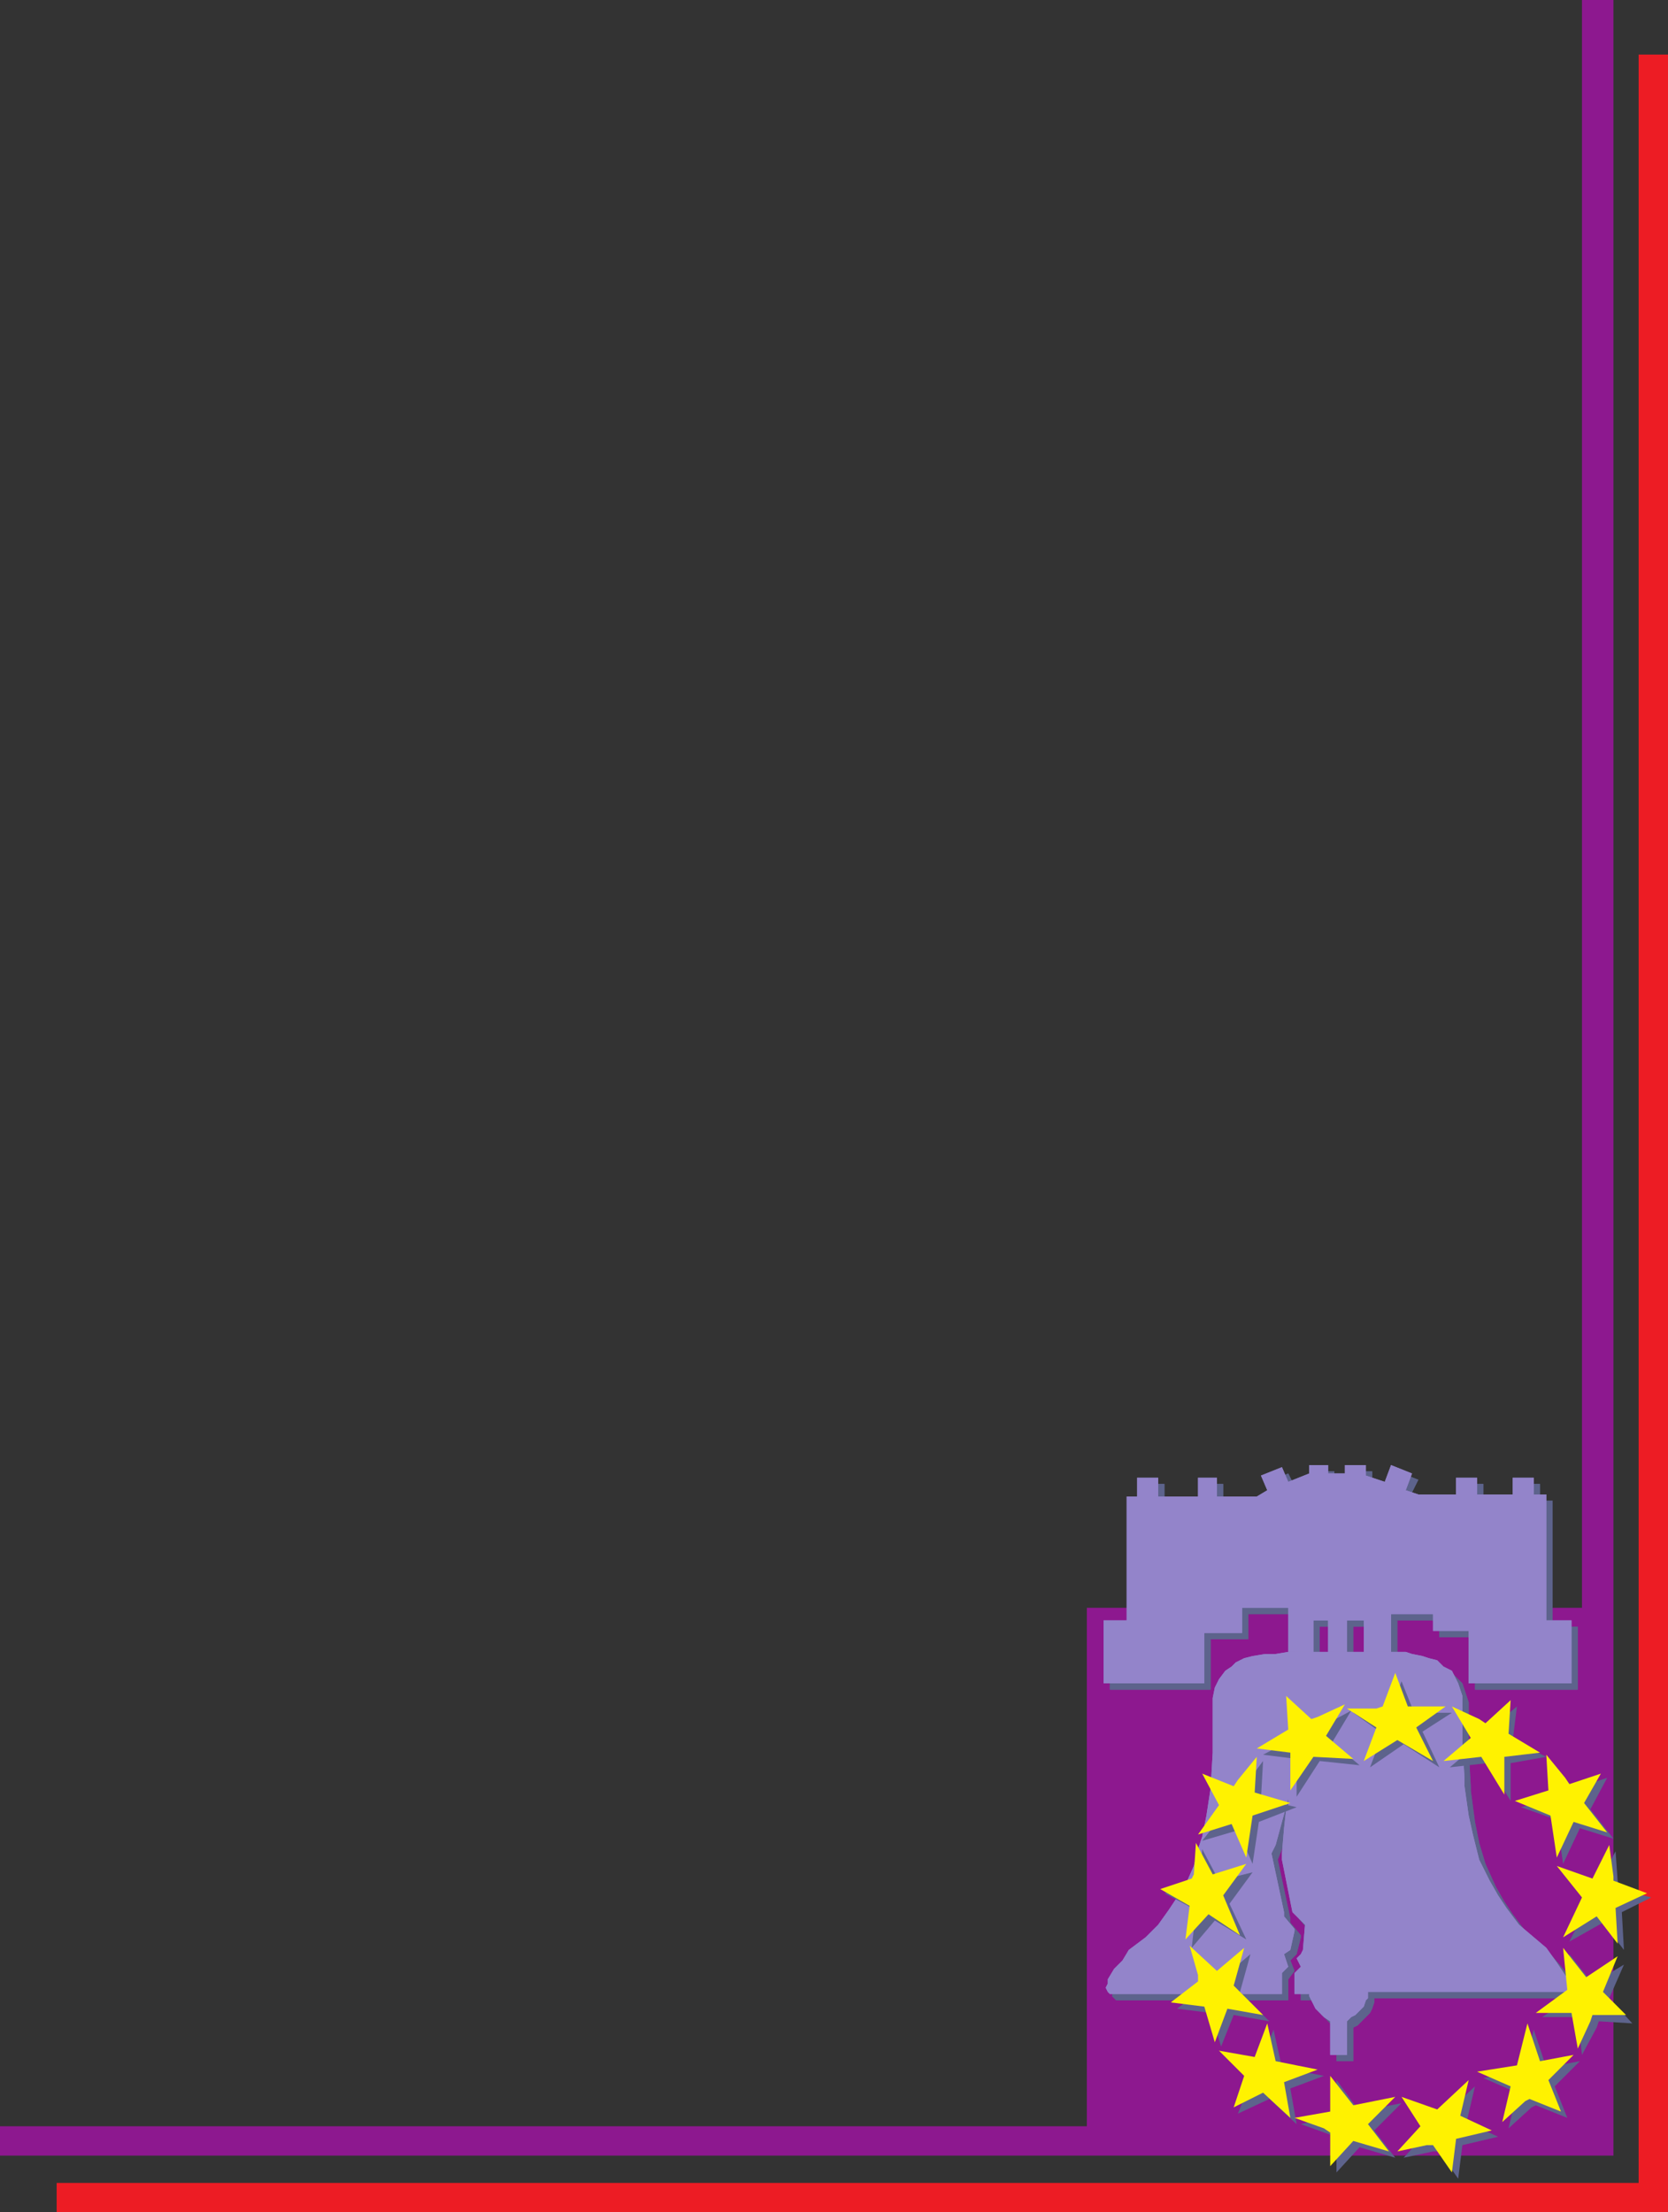 <svg xmlns="http://www.w3.org/2000/svg" width="596.25" height="790.5"><rect width="100%" height="100%" fill="#333333" stroke="none"/><path fill="#ed1c24" fill-rule="evenodd" d="M596.25 790.5h-576V780h565.5V19.5h10.5v771"/><path fill="#8d188f" fill-rule="evenodd" d="M576.75 770.25H0v-10.5h388.5V574.5h177V0h11.25v770.25"/><path fill="#5d638c" fill-rule="evenodd" d="M462.75 592.5v-15.75h-16.5v9h-13.5v18h-36v-22.5h7.5V537h4.5v-6.75h7.5V537h13.5v-6.75h7.5V537h14.25l3.75-2.25-2.25-5.25 7.5-3 2.25 4.5 7.5-2.25v-3H477v3h6v-3h7.5v3.75l6.75 1.5 2.25-5.25 7.5 3-3 6 5.25 1.5h13.5v-6h7.5v6H543v-6h7.5v6h4.5v45h9v22.5h-36.75V585H514.5v-6h-15v13.5h-9.75v-11.25h-6v11.25H477v-11.25h-5.25v11.25h-9"/><path fill="#5d638c" fill-rule="evenodd" d="M462.75 592.5h-4.5l-4.5.75-3.75.75-3 1.5-3 .75-1.5.75-2.25 2.25-2.25 3-1.5 3-.75 3.75v19.5l-.75 12.75-1.5 9.75-1.5 8.25-1.5 4.5-1.5 6-3 6-3 5.25-3 4.5-3.75 4.5-4.5 3.75-6 5.25-2.25 3.75-3 3-2.25 3.75v.75l-.75 3 1.5 1.5h61.5v-7.5l2.25-3-1.5-3.75 2.25-2.25 1.5-6v-.75l-3.75-4.5v-1.5l-4.5-21 1.5-3.75 4.5-16.5v-1.5 4.5l-.75 2.25-.75 6-.75 9.75v1.5l3.75 18.75 4.5 5.25-1.5 8.25v1.5l-1.5 1.5 1.5 3-2.25 2.25v7.5h5.25v.75l.75 2.25 1.5 2.25 3 3 2.25 1.5v12h6v-12l1.5-.75 4.5-4.5.75-1.5.75-2.25V714h71.25l.75-.75v-3.75l-1.5-1.5-3-4.5-4.5-5.25-9-8.25-4.5-6-3-4.5-3-5.25L531 666l-2.25-7.5-1.5-7.5-1.5-11.25v-1.5L525 625.5v-17.25l-2.25-6.75-4.5-4.5-3-1.5-2.25-.75-2.25-1.5H507l-3-.75h-41.25"/><path fill="#5d638c" fill-rule="evenodd" d="M462.75 592.5v-15.75h-16.5v9h-13.5v18h-36v-22.5h7.5V537h4.5v-6.75h7.5V537h13.5v-6.75h7.5V537h14.25l3.75-2.25-2.25-5.25 7.5-3 2.25 4.5 7.5-2.25v-3H477v3h6v-3h7.5v3.75l6.75 1.5 2.25-5.25 7.5 3-3 6 5.25 1.5h13.5v-6h7.5v6H543v-6h7.5v6h4.5v45h9v22.5h-36.75V585H514.5v-6h-15v13.5h-9.75v-11.25h-6v11.25H477v-11.25h-5.25v11.25h-9"/><path fill="#5d638c" fill-rule="evenodd" d="M462.75 592.5h-4.5l-4.5.75-3.75.75-3 1.5-3 .75-1.5.75-2.25 2.25-2.25 3-1.5 3-.75 3.75v19.5l-.75 12.75-1.5 9.75-1.5 8.25-1.5 4.5-1.5 6-3 6-3 5.25-3 4.5-3.75 4.5-4.5 3.75-6 5.25-2.25 3.75-3 3-2.25 3.75v.75l-.75 3 1.5 1.5h61.5v-7.5l2.25-3-1.5-3.75 2.25-2.25 1.5-6v-.75l-3.75-4.5v-1.5l-4.5-21 1.5-3.75 4.5-16.5v-1.5 4.5l-.75 2.25-.75 6-.75 9.75v1.5l3.75 18.75 4.5 5.25-1.5 8.25v1.5l-1.5 1.5 1.5 3-2.25 2.25v7.5h5.25v.75l.75 2.25 1.5 2.25 3 3 2.25 1.5v12h6v-12l1.5-.75 4.5-4.5.75-1.5.75-2.25V714h71.25l.75-.75v-3.75l-1.5-1.5-3-4.5-4.5-5.25-9-8.25-4.5-6-3-4.5-3-5.25L531 666l-2.25-7.5-1.5-7.5-1.5-11.25v-1.5L525 625.5v-17.25l-2.25-6.75-4.5-4.5-3-1.5-2.25-.75-2.25-1.5H507l-3-.75h-41.25"/><path fill="#9384ca" fill-rule="evenodd" d="M460.5 590.25V574.5H444v9h-13.5v18h-36V579h8.25v-44.25h3.75V528h7.5v6.75h14.25V528H435v6.75h14.25l3.75-2.25-2.25-5.25 7.5-3 2.25 5.25 7.5-3v-3h6.75v3h6v-3h7.5v3.75l6.75 2.25 2.25-6 7.5 3-2.25 6 4.5 1.5h13.5v-6h7.5v6h12.75v-6h7.5v6h4.5v45h9v22.5H525v-18.75h-12.75v-6h-15v13.5h-9.75V579h-6v11.25h-6.75V579h-5.25v11.25h-9"/><path fill="#9384ca" fill-rule="evenodd" d="m460.5 590.25-4.5.75h-3.75l-4.5.75-3 .75-3 1.5-1.5 1.5L438 597l-2.25 3-1.5 3-.75 3.75v19.5l-.75 12.75-1.5 9.75-1.5 7.5-1.5 4.5-1.5 6-3 6.75-6 9-3.75 5.25-4.5 4.5-6 4.5-2.25 3.75-3 3-2.25 3.75v1.5l-.75 1.5.75 1.5.75.75h61.5V705l2.25-2.25-1.5-4.5 2.25-1.5 1.5-6.75v-.75l-3.75-4.5v-1.5l-4.5-21 1.5-3 4.5-16.5v-3V645l-.75 1.5-.75 6.75-.75 9v2.25l3.75 18.75 4.5 4.5-.75 9-.75 1.5-1.5 1.5 1.5 3-2.25 2.25v7.5H468v.75l2.25 4.5 3 3 2.25 1.5v12h6v-12l1.5-1.5 1.5-.75 3-3 .75-2.25.75-.75v-2.25h71.25l.75-1.5V708l-4.5-6.75-3.75-5.25-9.75-8.25-4.5-6-3-4.5-3-5.25-3.75-7.5-2.25-9-1.5-6.75-1.5-10.5v-3l-.75-12V606l-1.5-4.5L519 597l-3-1.5-2.25-2.25-3-.75-2.25-.75-3.75-.75-2.25-.75h-42"/><path fill="#9384ca" fill-rule="evenodd" d="M460.5 590.25V574.5H444v9h-13.5v18h-36V579h8.25v-44.25h3.75V528h7.5v6.75h14.25V528H435v6.75h14.25l3.75-2.25-2.25-5.25 7.5-3 2.25 5.25 7.5-3v-3h6.75v3h6v-3h7.5v3.75l6.75 2.25 2.25-6 7.5 3-2.25 6 4.5 1.5h13.5v-6h7.5v6h12.75v-6h7.5v6h4.5v45h9v22.5H525v-18.75h-12.75v-6h-15v13.5h-9.75V579h-6v11.25h-6.75V579h-5.25v11.25h-9"/><path fill="#9384ca" fill-rule="evenodd" d="m460.5 590.25-4.5.75h-3.75l-4.5.75-3 .75-3 1.5-1.5 1.5L438 597l-2.25 3-1.5 3-.75 3.75v19.5l-.75 12.75-1.5 9.75-1.5 7.5-1.5 4.5-1.5 6-3 6.75-6 9-3.75 5.25-4.5 4.5-6 4.5-2.25 3.75-3 3-2.25 3.75v1.5l-.75 1.5.75 1.5.75.75h61.5V705l2.25-2.25-1.5-4.5 2.25-1.5 1.5-6.75v-.75l-3.75-4.5v-1.5l-4.5-21 1.5-3 4.5-16.5v-3V645l-.75 1.5-.75 6.75-.75 9v2.25l3.75 18.75 4.5 4.5-.75 9-.75 1.5-1.5 1.5 1.5 3-2.25 2.25v7.5H468v.75l2.25 4.5 3 3 2.25 1.5v12h6v-12l1.5-1.5 1.5-.75 3-3 .75-2.25.75-.75v-2.25h71.25l.75-1.5V708l-4.5-6.75-3.75-5.25-9.75-8.25-4.5-6-3-4.5-3-5.25-3.75-7.5-2.25-9-1.5-6.75-1.5-10.5v-3l-.75-12V606l-1.5-4.5L519 597l-3-1.5-2.25-2.25-3-.75-2.25-.75-3.75-.75-2.25-.75h-42"/><path fill="#5d638c" fill-rule="evenodd" d="m496.5 612 4.5-11.25 4.5 11.25H519l-10.5 6.75 6 12.75-12.75-8.25-12 8.25 4.5-12-10.5-7.5h12.75m36.75 5.25 9-7.5-1.5 12 12 6L540 630v13.5l-8.25-13.5-13.5 1.5 9.75-8.25-6.75-11.25 9.75 5.25h2.25m30 21.75 11.25-3.75-6 11.25 8.25 10.5-12-3.75-6 12.75-2.25-15.75-12.75-4.5 12-3-1.5-13.5 7.5 9 1.5.75M579 675l11.25 3-10.5 5.25.75 13.5L573 687l-12 6.75 6.75-13.5-9-11.25 12.75 3.75 6-11.25.75 10.5.75 3m-7.5 47.25 12 .75-8.25-9 5.25-12-11.25 6.75-8.25-10.5 1.5 15-11.25 7.5H564l1.5 13.5 5.25-9.75.75-2.25m-22.5 30 11.25 4.5-4.5-11.25 9-9-12 2.25-4.5-13.5-3.75 15-14.25 2.25 12 5.25-3 12.75 8.25-7.5 1.5-.75m-34.5 16.5 6.75 9.75 1.5-12 12.75-3-11.25-5.25 3-12.75L516 756l-12.75-4.5L510 762l-8.25 9 10.5-2.25h2.25m-36.75-4.5v12l8.25-9 12.75 3.75-7.5-9.75 9.75-9.75-15 3-8.25-11.25V756L465 759l10.5 3.75 2.25 1.5M447 744l-4.5 11.25 11.25-5.25 9.75 9-2.25-12.75 12-4.5-15-3-3-13.5-4.5 11.25L438 735l7.5 6.75L447 744m-16.5-33.75-9.75 7.5 12 1.5 3.75 12L441 720l12.75 2.25-10.5-10.5 3.75-13.5-9.75 8.25-9.75-9 2.25 10.5.75 2.25m-2.25-36-12 2.25 11.25 6L426 696l8.25-9.75L445.5 693l-6-12.75 8.25-11.25-12 3-6-11.25-.75 10.5-.75 3m15-34.5-11.25-3 6 10.5-8.25 10.5L442.5 654l5.25 12 2.25-15 13.5-5.25-12.75-3 .75-13.5-6.75 9-1.5 1.5m27.75-22.5-9-9 .75 12.75-11.25 6 12 1.5V642l8.25-12.75 14.25 1.5-9.75-8.25 6.75-11.25-9.75 5.25-2.25.75"/><path fill="#fff200" fill-rule="evenodd" d="m494.25 609.75 4.5-12 4.5 12h13.5l-10.5 7.5 6 12-12.75-7.5-12 7.5 4.5-12-10.5-6.75H492l2.25-.75m36.75 6 9-8.25-.75 12 11.25 6.75-12.75 1.5v13.5l-8.25-13.5-13.5 1.5 9.75-8.25-6.75-11.25 9.75 4.5 2.25 1.5m30 21.75 11.25-3.75-6 10.5 8.25 10.5-12-3.75-6 12.75-2.25-15-12.75-5.25 12-3.75-.75-12.75 6.75 8.25 1.5 2.25m15.75 34.5 12 4.5-11.25 5.25.75 12.75-7.5-9.75-12 7.5L565.5 678l-9-11.25 12.75 4.5 6-12 1.5 11.25v1.5m-7.5 48h12l-8.25-8.25 5.25-12.75-11.25 7.5-8.25-10.5 1.5 15-11.25 8.25h12.75L564 732l4.5-9.75.75-2.25m-22.5 30 11.25 4.5-4.5-11.25 9-9-12 2.25L546 723l-3.75 15-14.25 2.25 12 5.25-3 12.75 8.25-7.5 1.5-.75m-34.5 16.5 6.75 9.75 1.5-12 12.75-3L522 756l3-12.75-11.25 10.5-12.75-4.5 6.75 10.5-8.25 9 10.5-2.25h2.25M475.5 762v12l8.25-9 12.75 3.75L489 759l9.75-9.75-15 3-8.25-10.5v12.75l-12.75 2.25 10.5 3.75 2.25 1.5m-30.75-20.25L441 753l10.5-5.25 9.75 9L459 744l12-4.5-15-3-3-13.5-4.5 12-12.75-2.25 9 9M428.25 708l-9.75 7.5 12 1.5 3.75 12.75 4.5-12L451.5 720 441 709.5l3.75-13.5-9.75 8.25-9.75-9 3 10.5V708M426 671.25 414.75 675l10.5 6-1.5 12 8.25-9 11.25 7.5-6-14.25L445.5 666l-12 3.75-6-11.25-.75 11.25-.75 1.5m15-33-11.25-4.5 6 11.25-7.5 10.5 12-3.75 5.25 12 2.25-15 13.5-4.5-12.75-3.75.75-12.75-6.75 8.25-1.5 2.25m27.75-24-9-8.25.75 12-11.25 6.75 12 1.5v13.5l8.25-12 14.25.75-9.75-8.25 6.75-11.25-9.75 4.5-2.25.75"/></svg>
